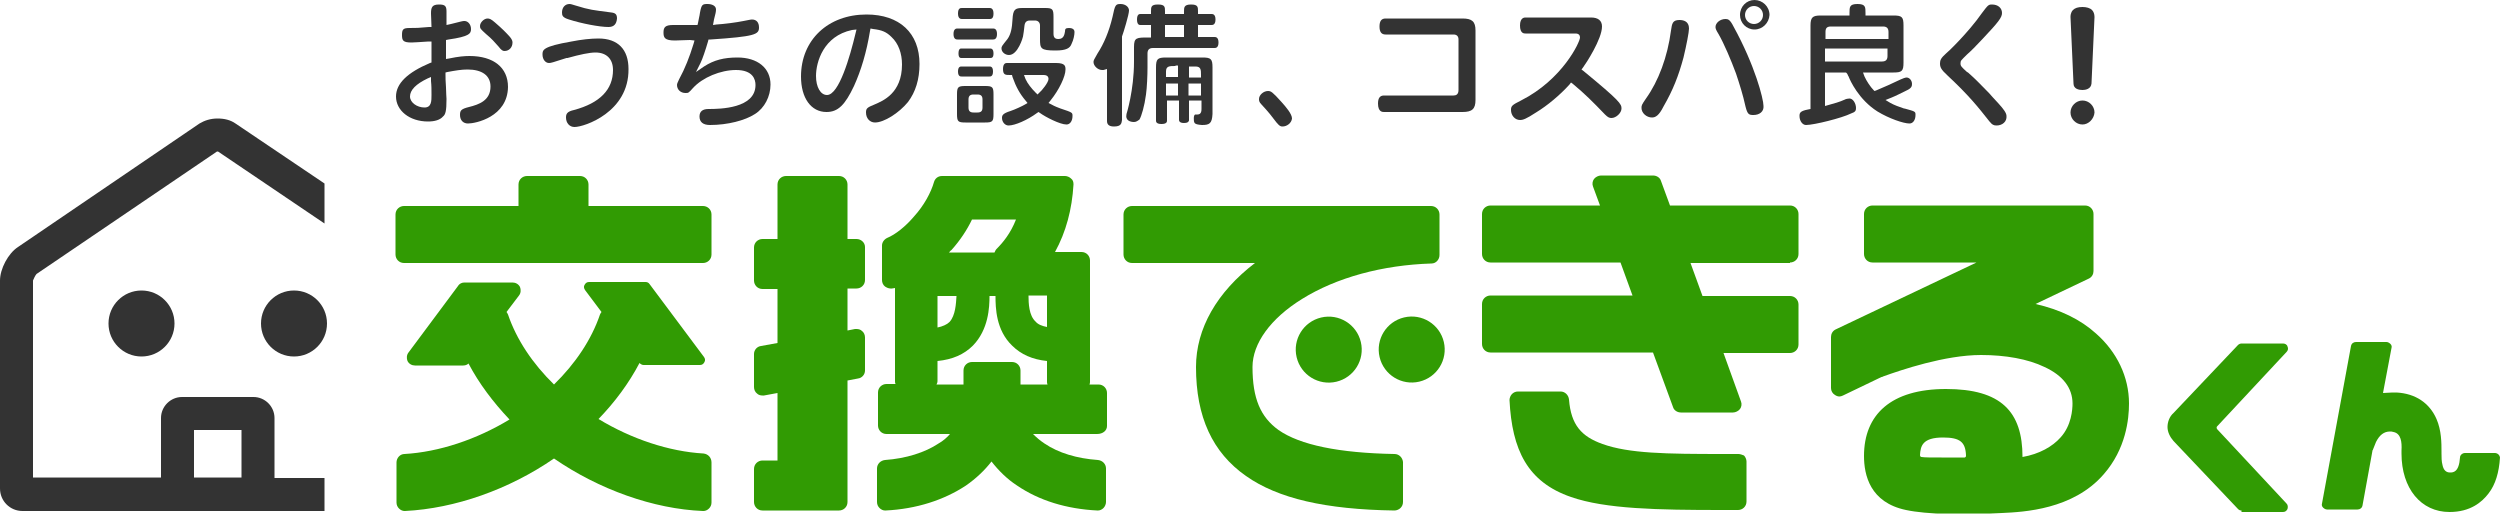 <?xml version="1.0" encoding="utf-8"?>
<!-- Generator: Adobe Illustrator 27.7.0, SVG Export Plug-In . SVG Version: 6.00 Build 0)  -->
<svg version="1.1" id="dekirukunLogo_withText" xmlns="http://www.w3.org/2000/svg" xmlns:xlink="http://www.w3.org/1999/xlink" x="0px" y="0px"
	 viewBox="0 0 500 102.7" style="enable-background:new 0 0 500 102.7;" xml:space="preserve">
<style type="text/css">
	.st0{fill:#333333;}
	.st1{fill:#319B03;}
</style>
<g id="character">
	<path class="st0" d="M7.3,54.8l36.1-24.5c0.1,0,0.1,0,0.2,0l21.3,14.4v-8l-17.8-12c-1-0.7-2.2-1-3.6-1c-1.4,0-2.6,0.4-3.6,1
		L3.6,49.4c-2,1.3-3.6,4.4-3.6,6.7v41.6c0,2.5,2,4.5,4.5,4.5h60.4v-6.6h-10V83.6c0-2.3-1.9-4.2-4.2-4.2H36.4c-2.3,0-4.2,1.9-4.2,4.2
		v11.9H6.6V56.1C6.7,55.8,7.1,55,7.3,54.8z M38.8,95.5V86h9.5v9.5H38.8z"/>
	<circle class="st0" cx="28.3" cy="64.7" r="6.6"/>
	<circle class="st0" cx="58.8" cy="64.7" r="6.6"/>
</g>
<g id="corporateName">
	<path class="st1" d="M499.7,90.9c-0.2-0.2-0.5-0.3-0.7-0.3h-6c-0.5,0-1,0.4-1,0.9c-0.2,3-1.4,3-2,3c-0.8,0-1.3-0.5-1.5-1.5
		c-0.2-0.7-0.2-1.6-0.2-2.3l0-0.3c0-1.8,0-4.3-1-6.6c-1.4-3.2-4.2-5.1-8-5.3c-0.3,0-0.5,0-0.8,0c-0.6,0-1.3,0.1-1.9,0.1l1.7-9
		c0.1-0.3,0-0.6-0.2-0.8s-0.5-0.4-0.8-0.4h-6.1c-0.5,0-0.9,0.3-1,0.8l-5.8,31.5c-0.1,0.3,0,0.6,0.2,0.8c0.2,0.2,0.5,0.4,0.8,0.4h6.1
		c0.5,0,0.9-0.3,1-0.8l2-11c0-0.1,0.1-0.1,0.1-0.2c0.2-0.5,0.4-1,0.6-1.5c0.7-1.4,1.6-2.1,2.8-2.1c0.2,0,0.4,0,0.7,0.1
		c1.5,0.3,1.7,2,1.6,3.7c0,0.1,0,0.2,0,0.3l0,0.3c0,7,3.9,11.7,9.6,11.7c4.2,0,6.5-2,7.8-3.7c1.4-1.8,2.1-4.2,2.3-7.2
		C500,91.4,499.9,91.1,499.7,90.9z"/>
	<path class="st1" d="M448.3,102.1c-0.3,0-0.5-0.1-0.7-0.3c-0.1-0.1-12.5-13.2-12.9-13.6c-0.7-0.8-1.2-1.8-1.2-2.8s0.4-2.1,1.2-2.8
		c0.4-0.4,12.8-13.5,12.9-13.6c0.2-0.2,0.5-0.3,0.7-0.3h8.3c0.4,0,0.8,0.2,0.9,0.6c0.2,0.4,0.1,0.8-0.2,1.1l-13.9,14.9
		c-0.1,0.1-0.1,0.3,0,0.5l13.9,14.9c0.3,0.3,0.3,0.7,0.2,1.1c-0.2,0.4-0.5,0.6-0.9,0.6H448.3z"/>
	<path class="st1" d="M419.2,66.7c-3.1-2.8-7.2-4.8-12.1-5.9l10.7-5.1c0.6-0.3,0.9-0.9,0.9-1.5v-3.4V44v-1.2c0-0.9-0.7-1.7-1.7-1.7
		h-42.5c-0.9,0-1.7,0.7-1.7,1.7v8c0,0.9,0.7,1.7,1.7,1.7h20.8l-28.2,13.4c-0.6,0.3-0.9,0.9-0.9,1.5v10.2c0,0.6,0.3,1.1,0.8,1.4
		c0.3,0.2,0.6,0.3,0.9,0.3c0.2,0,0.5-0.1,0.7-0.2l7.7-3.7c0.1,0,0.2,0,0.3-0.1C380.2,74,389,71,396.2,71c4.9,0,9.4,0.8,12.7,2.4
		c3.7,1.7,5.6,4.2,5.6,7.3c0,1.2-0.2,4.4-2.4,6.8c-1.6,1.8-4.2,3.3-7.6,3.9c0-9.1-4.3-13.6-15.3-13.6c-11,0-16.4,5.1-16.4,13.4
		c0,3.8,1.2,9.3,8.4,10.8c4.2,0.9,11.5,1,19.2,0.6c4.4-0.2,14.2-0.7,20.3-7.7c4.5-5.1,5.1-11.1,5.1-14.2
		C425.8,75.4,423.4,70.4,419.2,66.7z M393.1,91.4c-0.1,0.1-0.1,0.1-0.2,0.1c-0.2,0-1.4,0-1.4,0c-1,0-2.2,0-3.2,0c-2.1,0-3.4,0-4-0.1
		c-0.2,0-0.3-0.2-0.3-0.4c0.1-1.8,0.5-3.5,4.6-3.5c3.4,0,4.5,0.9,4.6,3.6C393.2,91.3,393.2,91.3,393.1,91.4z"/>
	<g>
		<path class="st1" d="M358,52.5c0.9,0,1.7-0.7,1.7-1.7v-8c0-0.9-0.7-1.7-1.7-1.7h-24l-1.8-4.9c-0.2-0.7-0.9-1.1-1.6-1.1h-10.4
			c-0.5,0-1.1,0.3-1.4,0.7c-0.3,0.4-0.4,1-0.2,1.5l1.4,3.8h-21.9c-0.9,0-1.7,0.7-1.7,1.7v8c0,0.9,0.7,1.7,1.7,1.7h26l2.4,6.6h-28.4
			c-0.9,0-1.7,0.7-1.7,1.7v8c0,0.9,0.7,1.7,1.7,1.7h32.5l4,10.9c0.2,0.7,0.9,1.1,1.6,1.1h10.4c0.5,0,1.1-0.3,1.4-0.7
			c0.3-0.4,0.4-1,0.2-1.5l-3.5-9.7H358c0.9,0,1.7-0.7,1.7-1.7v-8c0-0.9-0.7-1.7-1.7-1.7h-17.5l-2.4-6.6H358z"/>
		<path class="st1" d="M347.7,90.8l-3,0c-11.5,0-18.9-0.1-24.2-2c-4.2-1.5-6.3-3.8-6.7-8.9c-0.1-0.9-0.8-1.6-1.7-1.6h-8.5
			c-0.5,0-0.9,0.2-1.2,0.5c-0.3,0.3-0.5,0.8-0.5,1.2c0.5,10,3.6,16.4,12.3,19.4c6.9,2.4,17.3,2.6,30.3,2.6h0l3.1,0
			c0.9,0,1.7-0.7,1.7-1.7v-8c0-0.4-0.2-0.9-0.5-1.2C348.5,91,348.1,90.8,347.7,90.8z"/>
	</g>
	<g>
		<path class="st1" d="M278.9,90.8c-11.1-0.2-18.9-1.8-23.2-4.8c-3.6-2.6-5.2-6.3-5.2-12.6c0-4.7,3.6-9.7,9.9-13.6
			c6.9-4.3,16.1-6.8,25.9-7.1c0.9,0,1.6-0.8,1.6-1.7v-0.1v-7.9v-0.1c0-0.9-0.7-1.7-1.7-1.7h-59.8c-0.9,0-1.7,0.7-1.7,1.7v8
			c0,0.9,0.7,1.7,1.7,1.7h24.6c-7.6,5.8-11.8,13.1-11.8,20.8c0,10,3.3,17.1,10,21.8c6.4,4.5,15.9,6.7,29.7,6.9l0,0
			c0.4,0,0.9-0.2,1.2-0.5c0.3-0.3,0.5-0.7,0.5-1.2v-8C280.5,91.5,279.8,90.8,278.9,90.8z"/>
		<ellipse transform="matrix(0.973 -0.23 0.23 0.973 -8.976 62.949)" class="st1" cx="265.8" cy="70" rx="6.6" ry="6.6"/>
		<ellipse transform="matrix(0.973 -0.23 0.23 0.973 -8.533 66.748)" class="st1" cx="282.4" cy="70" rx="6.6" ry="6.6"/>
	</g>
	<g>
		<path class="st1" d="M171.3,47.8h-1.8V36.9c0-0.9-0.7-1.7-1.7-1.7h-10.6c-0.9,0-1.7,0.7-1.7,1.7v10.9h-3c-0.9,0-1.7,0.7-1.7,1.7
			v6.6c0,0.9,0.7,1.7,1.7,1.7h3v10.8l-3.3,0.6c-0.8,0.1-1.4,0.8-1.4,1.6v6.6c0,0.5,0.2,1,0.6,1.3c0.3,0.3,0.7,0.4,1.1,0.4
			c0.1,0,0.2,0,0.3,0l2.7-0.5v13.5h-3c-0.9,0-1.7,0.7-1.7,1.7v6.6c0,0.9,0.7,1.7,1.7,1.7h4.7h2.1h8.5c0.9,0,1.7-0.7,1.7-1.7V76.1
			l2.1-0.4c0.8-0.1,1.4-0.8,1.4-1.6v-6.6c0-0.5-0.2-1-0.6-1.3c-0.3-0.3-0.7-0.4-1.1-0.4c-0.1,0-0.2,0-0.3,0l-1.5,0.3v-8.4h1.8
			c0.9,0,1.7-0.7,1.7-1.7v-6.6C173,48.5,172.2,47.8,171.3,47.8z"/>
		<path class="st1" d="M221.4,85.2v-6.6c0-0.9-0.7-1.7-1.7-1.7h-1.8c0.1-0.2,0.1-0.4,0.1-0.6V57.5v-4.7v-0.7c0-0.9-0.7-1.7-1.7-1.7
			H211c2.2-4,3.4-8.5,3.7-13.5c0-0.5-0.1-0.9-0.5-1.2c-0.3-0.3-0.8-0.5-1.2-0.5h-3.9h-2.7h-11.3h-5.9h-0.8c-0.8,0-1.4,0.5-1.6,1.2
			c-0.6,2.1-2,4.7-4,6.9c-1.7,2-3.7,3.6-5.4,4.3c-0.6,0.3-1,0.9-1,1.5v6.9c0,0.5,0.2,1,0.6,1.3c0.3,0.2,0.7,0.4,1.1,0.4
			c0.1,0,0.2,0,0.3,0c0.2,0,0.4-0.1,0.6-0.1v18.6c0,0.2,0,0.4,0.1,0.6h-1.8c-0.9,0-1.7,0.7-1.7,1.7v6.6c0,0.9,0.7,1.7,1.7,1.7H190
			c-0.6,0.7-1.4,1.4-2.3,1.9c-2.7,1.8-6.5,3-10.7,3.3c-0.9,0.1-1.6,0.8-1.6,1.7v6.7c0,0.5,0.2,0.9,0.5,1.2c0.3,0.3,0.7,0.5,1.1,0.5
			c0,0,0.1,0,0.1,0c6.2-0.3,11.7-2.1,16.1-5c2-1.4,3.7-3,5.1-4.8c1.4,1.8,3.1,3.5,5.1,4.8c4.4,3,9.9,4.7,16.1,5c0,0,0.1,0,0.1,0
			c0.4,0,0.8-0.2,1.1-0.5c0.3-0.3,0.5-0.8,0.5-1.2v-6.7c0-0.9-0.7-1.6-1.6-1.7c-4.2-0.3-7.9-1.4-10.7-3.3c-0.9-0.6-1.6-1.2-2.3-1.9
			h12.8C220.6,86.8,221.4,86.1,221.4,85.2z M205.7,59.1h3.7v6.3c-1-0.2-1.8-0.5-2.3-1.1C205.8,63.1,205.7,60.7,205.7,59.1z
			 M189.8,50.5c0.2-0.2,0.3-0.4,0.5-0.5c1.7-1.9,3.1-4,4.1-6.1h8.8c-1.1,2.8-2.6,4.6-3.9,5.9c-0.2,0.2-0.3,0.5-0.4,0.7H189.8z
			 M189.9,64.4c-0.5,0.5-1.4,0.9-2.4,1.1v-6.3h3.8C191.2,60.7,191.1,63.1,189.9,64.4z M187.5,76.2v-4c3-0.3,5.3-1.3,7.1-3.1
			c3.1-3.2,3.3-7.6,3.3-9.9h1.2c0,2.4,0.1,6.8,3.3,9.9c1.8,1.8,4.1,2.8,7,3.1v4.1c0,0.2,0,0.4,0.1,0.6h-5.4v-2.8
			c0-0.9-0.7-1.7-1.7-1.7h-8c-0.9,0-1.7,0.7-1.7,1.7v2.8h-5.4C187.4,76.7,187.5,76.5,187.5,76.2z"/>
	</g>
	<g>
		<path class="st1" d="M140.6,41.2h-22.9v-4.3c0-0.9-0.7-1.7-1.7-1.7h-10.6c-0.9,0-1.7,0.7-1.7,1.7v4.3H80.8c-0.9,0-1.7,0.7-1.7,1.7
			v8c0,0.9,0.7,1.7,1.7,1.7h59.8c0.9,0,1.7-0.7,1.7-1.7v-8C142.3,41.9,141.5,41.2,140.6,41.2z"/>
		<path class="st1" d="M140.7,90.7c-6.9-0.4-14.4-2.9-21-6.9c3.3-3.4,6.1-7.2,8.2-11.2c0.2,0.2,0.5,0.4,0.8,0.4h11.3
			c0.4,0,0.7-0.2,0.9-0.6s0.1-0.7-0.1-1l-10.9-14.6c-0.2-0.3-0.5-0.4-0.8-0.4h-11.3c-0.4,0-0.7,0.2-0.9,0.6c-0.2,0.3-0.1,0.7,0.1,1
			l3.3,4.4c-0.1,0.1-0.2,0.3-0.3,0.5c-1.7,5-4.9,9.8-9.2,14c-4.3-4.2-7.5-9-9.2-14c-0.1-0.2-0.2-0.4-0.3-0.5l2.5-3.3
			c0.4-0.5,0.4-1.2,0.2-1.7c-0.3-0.6-0.9-0.9-1.5-0.9h-9.6c-0.5,0-1,0.2-1.3,0.7l-9.9,13.3c-0.4,0.5-0.4,1.2-0.2,1.7
			c0.3,0.6,0.9,0.9,1.5,0.9h9.6c0.4,0,0.8-0.1,1.1-0.4c2.1,4,4.9,7.7,8.2,11.2c-6.6,4-14.1,6.5-21,6.9c-0.9,0-1.6,0.8-1.6,1.7v8
			c0,0.5,0.2,0.9,0.5,1.2c0.3,0.3,0.7,0.5,1.1,0.5c0,0,0.1,0,0.1,0c10-0.5,20.8-4.3,29.8-10.5c9,6.2,19.9,10.1,29.8,10.5
			c0,0,0.1,0,0.1,0c0.4,0,0.8-0.2,1.1-0.5c0.3-0.3,0.5-0.7,0.5-1.2v-8C142.3,91.5,141.6,90.8,140.7,90.7z"/>
	</g>
</g>
<g id="catchcopy">
	<path class="st0" d="M93.6,24.7c-1,0-1.6-0.7-1.6-1.7c0-0.9,0.2-1.2,1.8-1.6c2-0.5,4.3-1.3,4.3-4.1c0-2.2-1.7-3.4-4.6-3.4
		c-1.2,0-2.4,0.2-4,0.5l-0.4,0.1v0.4c0,0.4,0,1.5,0.1,2.6c0,1,0.1,2,0.1,2.3c0,2.4-0.2,3.1-0.7,3.5c-0.6,0.7-1.7,1-3,1
		c-3.7,0-6.4-2.2-6.4-5c0-2.6,2.3-4.8,6.8-6.7l0.3-0.1l0-0.4c0-0.5,0-1.1,0-1.6c0-0.5,0-1.1,0-1.6l0-0.6l-0.6,0
		c-1.6,0.1-2.9,0.2-3.4,0.2c-1.7,0-1.9-0.4-1.9-1.5c0-1.1,0.2-1.4,1.5-1.4c1.4,0,1.7,0,3.9-0.2l0.5,0l-0.1-2.7
		c0-1.2,0.2-1.8,1.6-1.8c1.2,0,1.5,0.3,1.5,1.4c0,0.3,0,0.6,0,1c0,0.4,0,0.7,0,1V5l0.9-0.2c0.4-0.1,0.8-0.2,2-0.5
		c0.4-0.1,0.5-0.1,0.7-0.1c0.7,0,1.3,0.7,1.3,1.6c0,0.9-0.3,1.5-4.5,2.1l-0.5,0.1l0,0.5c0,0.9,0,1.4,0,2.6v0.7l0.6-0.1
		c1.9-0.4,3.1-0.5,4.1-0.5c4.8,0,7.7,2.3,7.7,6.2C101.5,23.4,95.1,24.7,93.6,24.7z M85.5,15.7C83.2,16.8,82,18,82,19.3
		c0,1.2,1.4,2.2,2.9,2.2c1.4,0,1.4-1.3,1.4-2.5c0-1,0-1.9-0.1-2.8l0-0.8L85.5,15.7z M100.9,10.2c-0.3,0-0.6-0.1-1.2-0.9
		c-0.8-0.9-1.3-1.5-2.5-2.5c-1.1-1-1.2-1.1-1.2-1.6c0-0.7,0.8-1.5,1.5-1.5c0.4,0,0.7,0.1,1.5,0.8c1.4,1.2,2.2,2,3,2.9
		c0.4,0.5,0.5,0.8,0.5,1.1C102.5,9.5,101.8,10.2,100.9,10.2z"/>
	<path class="st0" d="M114.9,25.4c-1,0-1.7-0.8-1.7-1.9c0-0.7,0.2-1.2,1.6-1.5c5.2-1.4,7.8-4.1,7.8-8c0-2.2-1.3-3.5-3.5-3.5
		c-1.2,0-3.1,0.4-5.6,1.1l-0.2,0c-2.8,0.9-3.1,1-3.5,1c-0.7,0-1.3-0.7-1.3-1.7c0-0.9,0-1.6,5.8-2.6c2-0.4,3.9-0.6,5.4-0.6
		c3.9,0,6,2.2,6,6.1C125.8,22.4,116.9,25.4,114.9,25.4z M121.7,5.4c-1.8,0-5.4-0.7-7.9-1.5c-1.3-0.4-1.4-0.8-1.4-1.4
		c0-1,0.6-1.7,1.5-1.7c0.3,0,0.5,0.1,1.2,0.3c2.9,0.9,3.4,0.9,7.2,1.4c0.8,0.1,1.1,0.4,1.1,1.2C123.3,4.8,122.8,5.4,121.7,5.4z"/>
	<path class="st0" d="M142,25c-1.4,0-2.1-0.6-2.1-1.7c0-1,0.6-1.5,1.8-1.5c2.3,0,9.4-0.1,9.4-4.8c0-1.1-0.5-3-3.9-3
		c-3.1,0-6.7,1.5-8.6,3.6c-0.9,1-0.9,1-1.5,1c-1,0-1.7-0.7-1.7-1.6c0-0.2,0.1-0.5,0.4-1.1c1.2-2.2,2.1-4.5,2.9-7.1l0.2-0.7L138,8
		c-1.1,0-2.1,0.1-3,0.1c-2.1,0-2.3-0.6-2.3-1.6c0-1,0.3-1.5,1.9-1.5c0.3,0,1.1,0,1.9,0c0.8,0,1.5,0,1.8,0c0.4,0,0.6,0,0.8,0l0.4,0
		l0.1-0.4c0.1-0.7,0.3-1.3,0.4-2.1c0.3-1.6,0.5-1.7,1.5-1.7c0.8,0,1.7,0.3,1.7,1.1c0,0.4-0.1,0.9-0.4,2l-0.2,1.1l0.7-0.1
		c1.6-0.1,3.9-0.4,5.4-0.7c1.1-0.2,1.4-0.3,1.7-0.3c0.9,0,1.4,0.6,1.4,1.6c0,1.4-0.8,1.8-9.7,2.4l-0.4,0l-0.1,0.4
		c-0.5,1.7-1.1,3.5-1.5,4.3l-0.9,1.8l1.6-1.1c2-1.3,4-1.8,6.7-1.8c4,0,6.6,2.1,6.6,5.4c0,2.4-1.2,4.7-3.1,5.9
		C149,24.1,145.5,25,142,25z"/>
	<path class="st0" d="M175,24.5c-1,0-1.8-0.8-1.8-2c0-0.8,0.2-1,1.7-1.6c1.6-0.7,5.5-2.2,5.5-8c0-2.2-0.7-4.2-2.1-5.5
		c-1-1-1.9-1.4-3.7-1.6l-0.5-0.1l-0.1,0.5c-0.7,4.3-1.8,7.9-3.2,11c-1.8,3.8-3.2,5.2-5.5,5.2c-3.1,0-5.1-2.8-5.1-7.1
		c0-7.3,5.4-12.4,13.1-12.4c6.6,0,10.6,3.7,10.6,9.9c0,3.1-0.8,5.6-2.3,7.6C179.8,22.6,176.8,24.5,175,24.5z M170.4,6
		c-5.7,1.2-7.2,6.4-7.2,9.2c0,2.2,0.9,3.8,2.2,3.8c2.4,0,4.6-7.7,5.7-12.3l0.2-0.8L170.4,6z"/>
	<path class="st0" d="M201.7,25.1c-0.7,0-1.3-0.7-1.3-1.5c0-0.5,0.1-0.9,1.7-1.4c0.9-0.3,2.4-1,2.9-1.3l0.5-0.3l-0.4-0.5
		c-1.1-1.3-1.9-2.7-2.6-4.7l-0.1-0.4h-0.4c-0.9,0-1.4,0-1.4-1.2c0-1.2,0.6-1.2,0.8-1.2h9.8c1.8,0,1.9,0.6,1.9,1.3
		c0,1.4-1.3,4.1-3,6.2l-0.4,0.5l0.6,0.3c0.7,0.4,1.3,0.6,1.8,0.8c2.4,0.8,2.4,0.8,2.4,1.5c0,1-0.5,1.7-1.2,1.7
		c-1.3,0-4.2-1.5-5.3-2.3l-0.3-0.2l-0.3,0.2C205.5,24,203,25.1,201.7,25.1z M205.1,15.8c0.4,0.9,1.2,1.9,2,2.7l0.4,0.4l0.4-0.4
		c0.4-0.3,1.8-2,1.8-2.7c0-0.5-0.3-0.8-1-0.8h-3.9L205.1,15.8z M193.1,24.5c-1.5,0-1.7-0.2-1.7-1.7v-3.9c0-1.5,0.2-1.7,1.7-1.7h3.9
		c1.5,0,1.7,0.2,1.7,1.7v3.9c0,1.5-0.2,1.7-1.7,1.7H193.1z M194.7,18.9c-0.7,0-1,0.3-1,1v1.6c0,0.7,0.3,1,1,1h0.8c0.7,0,1-0.3,1-1
		v-1.6c0-0.7-0.3-1-1-1H194.7z M192.3,15.3c-0.2,0-0.7,0-0.7-1c0-1,0.5-1,0.7-1h5.6c0.2,0,0.7,0,0.7,1c0,1-0.5,1-0.7,1H192.3z
		 M192.3,11.6c-0.2,0-0.6,0-0.6-0.9c0-1,0.4-1,0.6-1h5.7c0.2,0,0.7,0,0.7,1c0,0.9-0.4,0.9-0.7,0.9H192.3z M201.8,11
		c-0.8,0-1.5-0.6-1.5-1.3c0-0.4,0-0.4,1.2-1.9c0.7-1,0.9-2.2,1-3.9c0.1-2,0.5-2.3,2-2.3h4.5c1.5,0,1.7,0.2,1.7,1.8v3.4
		c0,1,0.7,1,1,1c1.1,0,1.2-1,1.3-1.5c0-0.5,0.1-0.7,0.8-0.7c0.4,0,1.1,0.1,1.1,0.8c0,0.6-0.2,1.6-0.6,2.4c-0.3,0.8-1,1.3-3.2,1.3
		c-3,0-3.1-0.4-3.1-2.3V5.1c0-0.6-0.4-1-1-1h-1c-0.4,0-1,0.1-1.1,1c-0.1,0.9-0.2,1.7-0.3,2.2C204.6,7.4,203.6,11,201.8,11z
		 M191.5,7.9c-0.2,0-0.8,0-0.8-1.1c0-1.1,0.6-1.1,0.8-1.1h7.1c0.2,0,0.8,0,0.8,1.1c0,1.1-0.6,1.1-0.8,1.1H191.5z M192.4,3.8
		c-0.2,0-0.8,0-0.8-1.1c0-1.1,0.5-1.1,0.8-1.1h5.5c0.2,0,0.8,0,0.8,1.1c0,1.1-0.5,1.1-0.8,1.1H192.4z"/>
	<path class="st0" d="M222.8,25.3c-1,0-1.4-0.4-1.4-1.1V13.8l-0.7,0.2c-0.1,0-0.2,0-0.3,0c-0.8,0-1.7-0.8-1.7-1.6
		c0-0.3,0.1-0.5,0.8-1.7c1.3-2,2.3-4.4,3-7.3c0.5-2.4,0.6-2.6,1.6-2.6c1,0,1.7,0.6,1.7,1.3c0,0.8-1.1,4.4-1.4,5.2l0,0.1V24
		C224.3,24.6,224.3,25.3,222.8,25.3z M240.4,25c-1.5-0.1-1.5-0.4-1.6-0.7c0,0-0.2-1.4,0.3-1.4c0,0,0.1,0,0.2,0c0.1,0,0.1,0,0.2,0
		c0.8,0,0.8-0.8,0.8-1.2v-1.6h-2.5v2.9l0,1.1c-0.1,0.3-0.3,0.5-1,0.5c-1,0-1-0.5-1-0.7v-3.8h-2.4v4c0,0.2,0,0.7-1.1,0.7
		c-1.1,0-1.1-0.5-1.1-0.7V13.5c0-1.7,0.3-2,2-2h7.3c1.7,0,2,0.3,2,2v9.3C242.4,24.7,241.9,25,240.4,25z M237.7,19.1h2.5v-2.4h-2.5
		V19.1z M233.2,19.1h2.4v-2.4h-2.4V19.1z M237.7,15.5h2.5V15c0-1,0-1.7-1.1-1.7h-1.3V15.5z M235.1,13.2c-1.2,0-1.9,0-1.9,1.1v1.1
		h2.4v-2.3H235.1z M226.8,24.4c-0.6,0-1.8-0.2-1.5-1.6c0,0,1.5-4.7,1.5-10.5V9.4c0-1.9,0.5-1.9,2.9-1.9h0.5V5h-2.1
		c-0.2,0-0.7,0-0.7-1.1c0-1.1,0.5-1.1,0.7-1.1h2.1V2.3c0-0.9,0-1.4,1.4-1.4c1.4,0,1.4,0.5,1.4,1.4v0.5h3.8V2.3c0-0.8,0-1.4,1.4-1.4
		c1.4,0,1.4,0.5,1.4,1.4v0.5h2.7c0.2,0,0.8,0,0.8,1.1c0,1.1-0.6,1.1-0.8,1.1h-2.7v2.4h3.3c0.2,0,0.8,0,0.8,1.1
		c0,1.1-0.6,1.1-0.8,1.1h-12.3c-0.8,0-1.1,0.4-1.1,1.1v2.8c0,1.5-0.1,4-0.3,5.4c-0.3,2.3-0.9,4.3-1.3,5
		C227.5,24.2,227.2,24.4,226.8,24.4z M233,7.4h3.8V5H233V7.4z"/>
	<path class="st0" d="M256.5,25.3c-0.4,0-0.6-0.1-1.2-0.8c-0.9-1.2-1.6-2.1-3-3.6c-0.5-0.5-0.5-0.8-0.5-1.1c0-0.8,0.9-1.6,1.8-1.6
		c0.6,0,0.9,0.2,2.7,2.2c0.9,1,2.1,2.4,2.1,3.3C258.3,24.6,257.4,25.3,256.5,25.3z"/>
	<path class="st0" d="M276.8,22.4c-0.3,0-1.2,0-1.2-1.7c0-1.1,0.4-1.6,1.2-1.6h13.9c0.5,0,1-0.2,1-1.1V7.9c0-0.6-0.3-1-1-1h-13.6
		c-0.8,0-1.2-0.5-1.2-1.6s0.4-1.6,1.2-1.6h15.4c1.9,0,2.6,0.6,2.6,2.4V20c0,1.8-0.7,2.4-2.6,2.4H276.8z"/>
	<path class="st0" d="M304,24c-1,0-1.8-0.9-1.8-2c0-0.8,0.2-1,2-1.9C312.5,15.9,316,8.4,316,7.5c0-0.4-0.2-0.8-0.9-0.8h-10
		c-0.3,0-1.1,0-1.1-1.6c0-1.6,0.9-1.6,1.1-1.6h13.1c1.4,0,2.2,0.6,2.2,1.8c0,2.5-3.2,7.4-3.8,8.2l-0.3,0.4l0.4,0.3
		c7.3,6,7.6,6.6,7.6,7.5c0,0.9-1.1,1.9-2,1.9c-0.4,0-0.7-0.1-1.3-0.7c-2.5-2.6-4-4.1-6.4-6.1l-0.4-0.3l-0.3,0.4
		c-1.9,2.1-4.4,4.2-6.7,5.6C305.2,23.8,304.6,24,304,24z"/>
	<path class="st0" d="M330.4,23.5c-1.1,0-2.1-0.9-2.1-1.9c0-0.5,0-0.6,0.9-1.9c2.5-3.5,4.3-8.3,5-13.6c0.2-1.4,0.3-2.1,1.7-2.1
		c0.7,0,1.9,0.2,1.9,1.7c0,0.7-0.5,3.3-1.1,5.8c-1,3.7-2.1,6.5-4,9.8C331.8,23.1,331.1,23.5,330.4,23.5z M350.7,23
		c-0.9,0-1.2-0.1-1.6-1.7c-0.5-2.3-1.2-4.5-1.9-6.6c-1-2.7-2.4-6-3.5-7.9c-0.5-0.8-0.6-1.1-0.6-1.4c0-0.8,0.9-1.6,2-1.6
		c0.5,0,0.9,0.1,1.6,1.5c4.3,7.8,6,14.5,6,15.9C352.8,22.3,351.9,23,350.7,23z M350.9,5.9c-1.6,0-2.9-1.3-2.9-2.9c0-1.7,1.3-3,2.9-3
		c1.6,0,3,1.3,3,3C353.8,4.6,352.5,5.9,350.9,5.9z M350.8,1.2c-1,0-1.8,0.8-1.8,1.8c0,1,0.8,1.8,1.8,1.8c1,0,1.8-0.8,1.8-1.8
		C352.6,2,351.8,1.2,350.8,1.2z"/>
	<path class="st0" d="M361.2,25c-0.7,0-1.3-0.8-1.3-1.8c0-0.6,0.1-1,1.7-1.3l0.5-0.1V5.1c0-1.6,0.4-2,2-2h5.8V2.6
		c0-1.2,0-1.8,1.6-1.8c1.6,0,1.6,0.6,1.6,1.8v0.5h5.6c1.7,0,2,0.3,2,2v7.4c0,1.7-0.3,2-2,2h-6.1l0.3,0.8c0.4,0.9,1.2,2.1,1.8,2.7
		l0.2,0.2l0.3-0.1c1.7-0.7,3.2-1.4,4.9-2.2c0.4-0.2,1-0.4,1.2-0.4c0.6,0,1.1,0.6,1.1,1.3c0,0.4-0.1,0.8-0.9,1.2
		c-1,0.5-2.6,1.3-3.4,1.6l-1,0.4l1,0.6c0.7,0.4,1.8,0.8,2.7,1.1l0.1,0c2.2,0.6,2.2,0.6,2.2,1.3c0,1-0.5,1.7-1.2,1.7
		c-1.2,0-4.1-1-6.4-2.4c-3.8-2.4-5.5-6.3-5.7-6.8v0c0,0-0.1-0.3-0.2-0.4c-0.1-0.2-0.1-0.3-0.2-0.4l-0.2-0.2H365v6.7l0.7-0.2
		c1.1-0.3,2.2-0.6,3.3-1.1c0.1-0.1,0.7-0.2,0.9-0.2c0.7,0,1.3,1,1.3,1.9c0,0.5-0.1,0.8-1,1.1C368.4,23.6,362.8,25,361.2,25z
		 M365,12.3h11.4c0.8,0,1.1-0.4,1.1-1.1V9.7H365V12.3z M366.2,5.3c-0.8,0-1.1,0.3-1.1,1.1v1.4h12.6V6.4c0-0.8-0.4-1.1-1.1-1.1H366.2
		z"/>
	<path class="st0" d="M399.3,25.1c-0.6,0-0.9-0.2-1.3-0.7l-0.1-0.1c-2.3-2.9-4-5.1-8.5-9.3c-1.2-1.1-1.4-1.6-1.4-2.3
		c0-0.7,0.2-1.1,1.2-2c0.2-0.1,4.4-4.1,7.2-8.1c1.2-1.6,1.3-1.7,2-1.7c1.2,0,2,0.7,2,1.7c0,0.9-0.7,1.8-3.9,5.2
		c-1.3,1.4-2.3,2.4-3.1,3.1c-1.2,1.2-1.3,1.2-1.3,1.8c0,0.5,0.2,0.7,1.3,1.7l0.2,0.1c1.6,1.4,2.6,2.5,3.6,3.5
		c0.4,0.4,0.9,0.9,1.3,1.4c0.4,0.4,0.8,0.9,1.2,1.3c1,1.1,1.6,1.9,1.6,2.5C401.4,24.3,400.5,25.1,399.3,25.1z"/>
	<path class="st0" d="M416.5,24.9c-1.3,0-2.4-1.1-2.4-2.4c0-1.3,1.1-2.4,2.4-2.4s2.4,1.1,2.4,2.4C418.8,23.8,417.7,24.9,416.5,24.9z
		 M416.5,18c-0.7,0-1.8-0.2-1.8-1.3l-0.6-13.3c0-0.2,0-0.9,0.5-1.4c0.4-0.4,1-0.6,1.9-0.6c0.8,0,1.5,0.2,1.9,0.6
		c0.3,0.3,0.5,0.8,0.5,1.4l-0.6,13.3C418.2,17.8,417.1,18,416.5,18z"/>
</g>
</svg>
